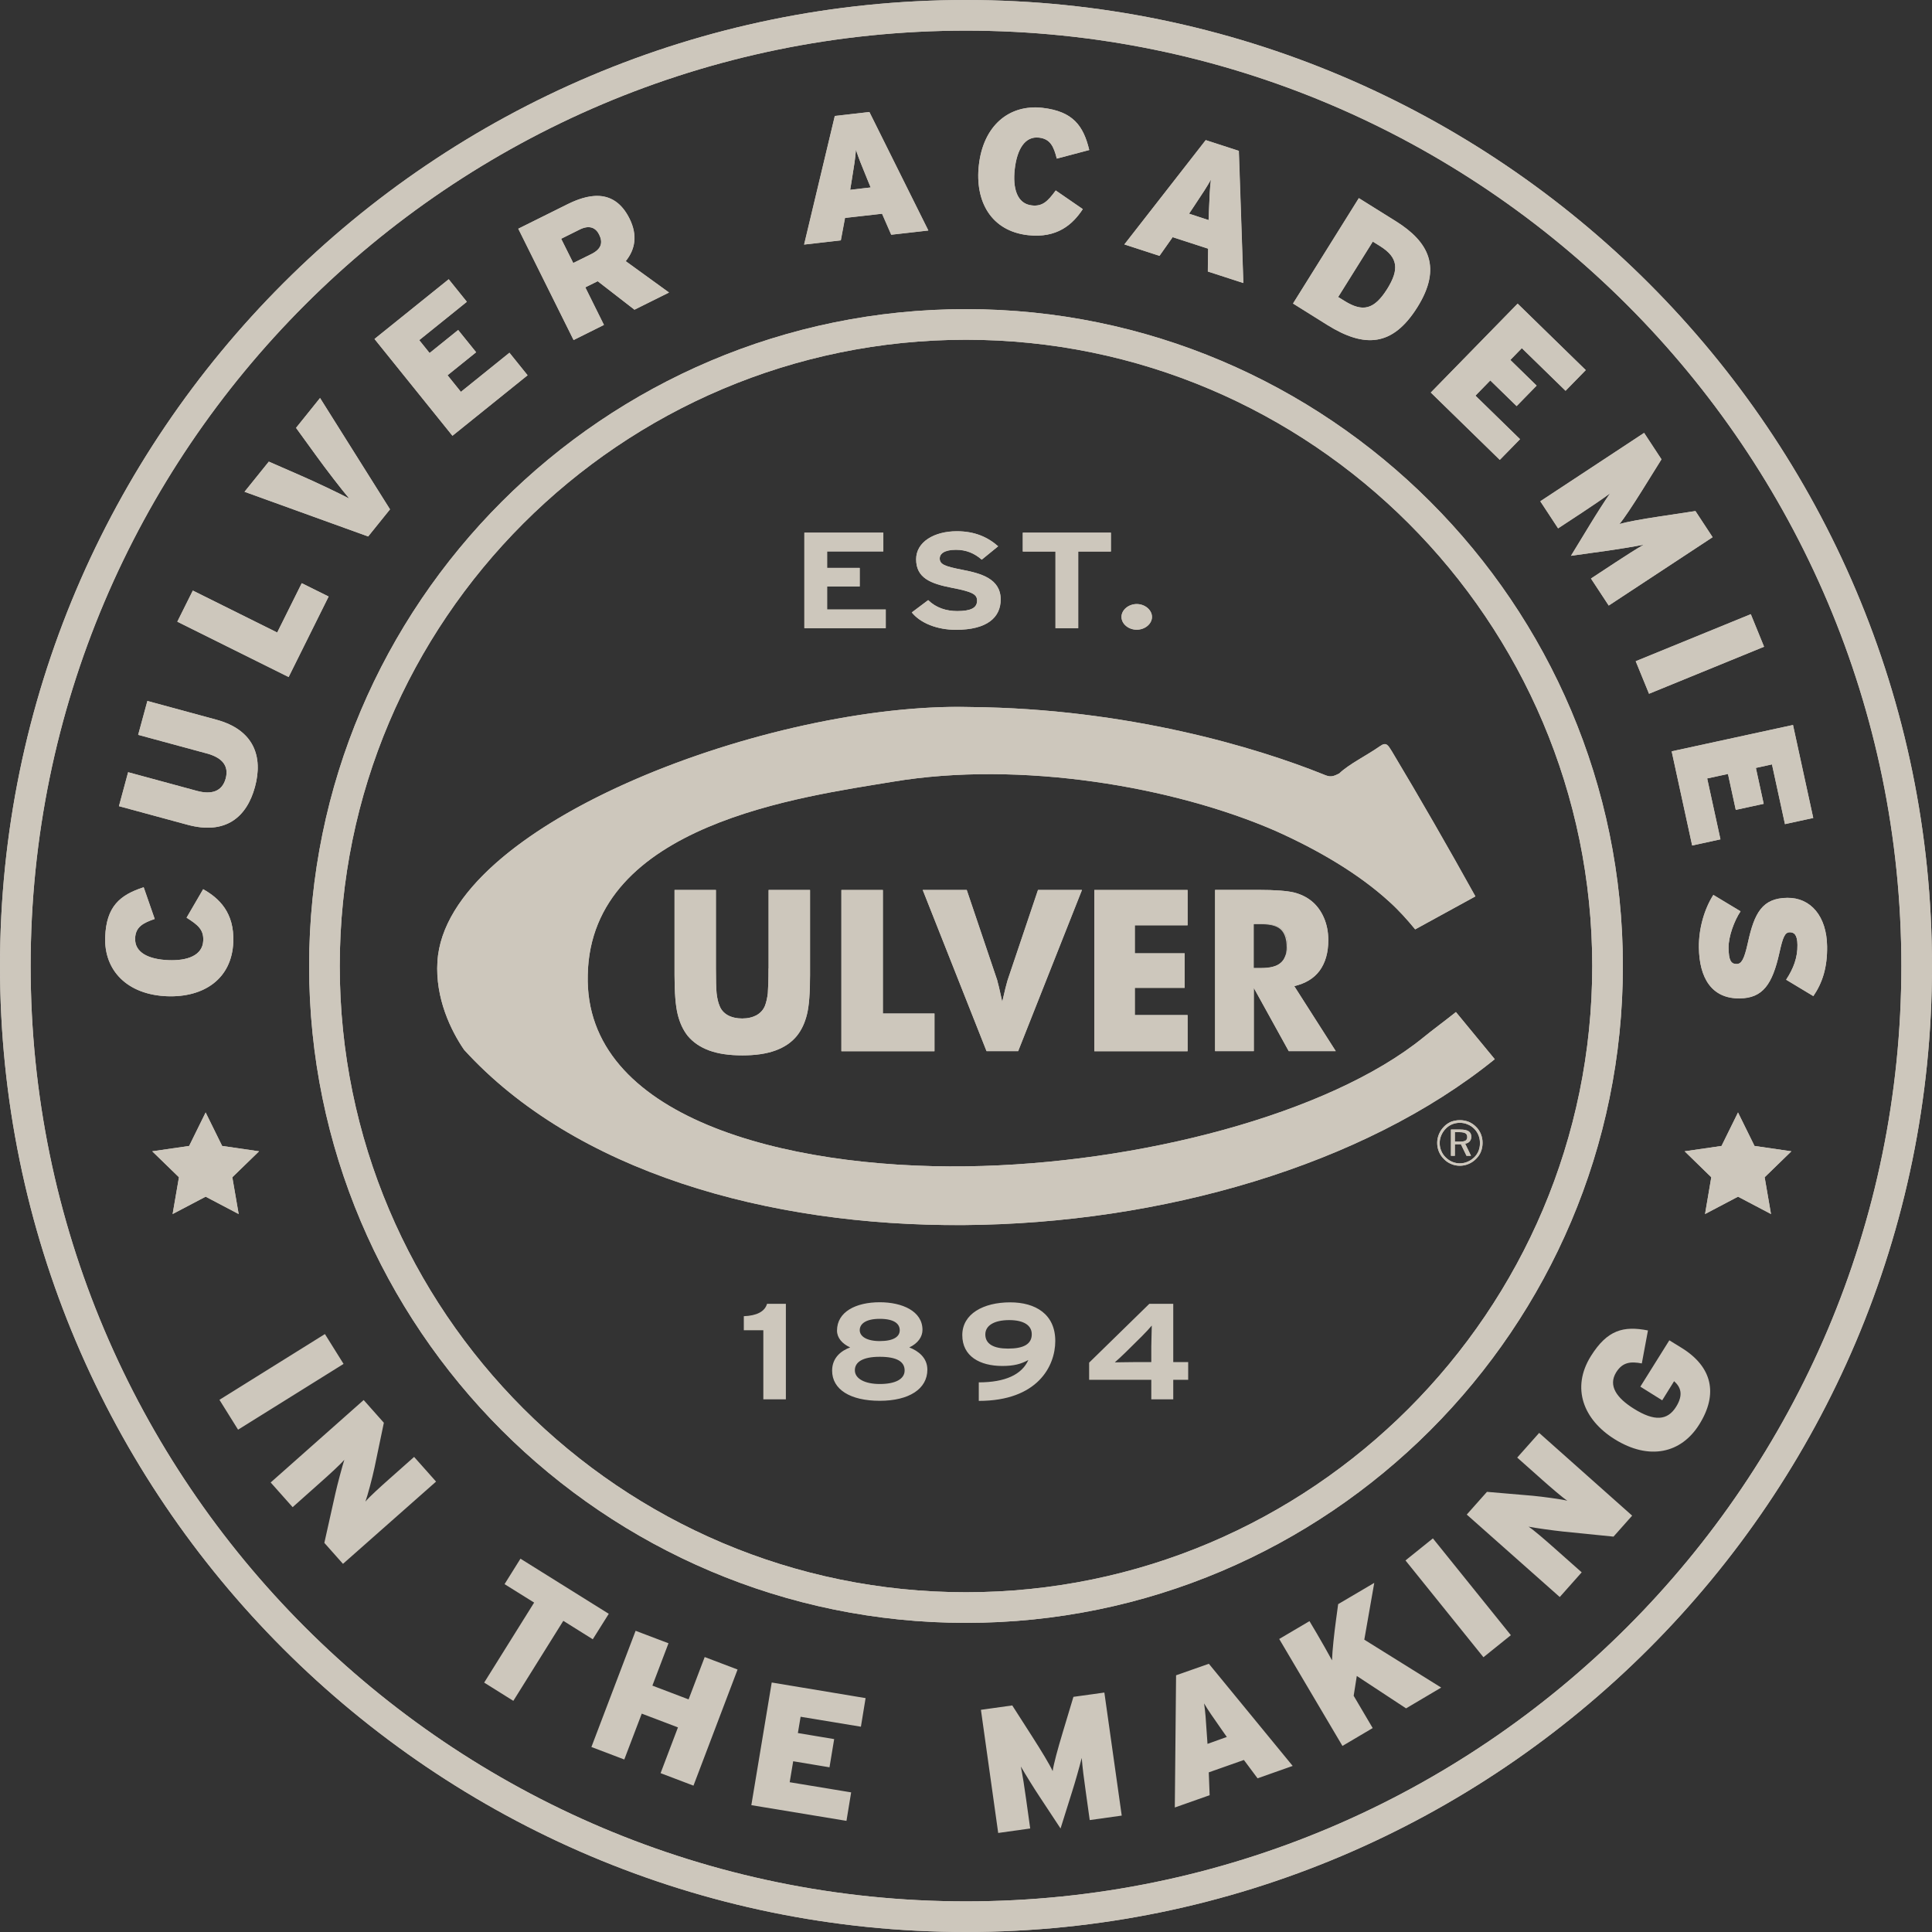 <svg width="200" height="200" viewBox="0 0 200 200" fill="none" xmlns="http://www.w3.org/2000/svg">
<rect x="0" y="0" width="200" height="200" fill="#333333" stroke="none"/>
<g opacity="0.8">
<path d="M100 3.172C46.606 3.172 3.172 46.606 3.172 100C3.172 153.394 46.606 196.828 100 196.828C153.394 196.828 196.828 153.394 196.828 100C196.828 46.606 153.394 3.172 100 3.172ZM100 200C44.859 200 0 155.141 0 100C0 44.859 44.859 0 100 0C155.141 0 200 44.859 200 100C200 155.141 155.141 200 100 200Z" fill="#F4ECDF"/>
<path d="M3.172 100C3.172 46.606 46.606 3.172 100 3.172C153.394 3.172 196.828 46.606 196.828 100C196.828 153.394 153.394 196.828 100 196.828C46.606 196.828 3.172 153.394 3.172 100ZM0 100C0 155.141 44.859 200 100 200C155.141 200 200 155.141 200 100C200 44.859 155.141 0 100 0C44.859 0 0 44.859 0 100Z" fill="#F4ECDF"/>
<path d="M100 35.172C64.252 35.172 35.172 64.252 35.172 100C35.172 135.747 64.252 164.828 100 164.828C135.747 164.828 164.828 135.747 164.828 100C164.828 64.252 135.747 35.172 100 35.172ZM100 168C62.505 168 32 137.495 32 100C32 62.505 62.505 32 100 32C137.495 32 168 62.505 168 100C168 137.495 137.495 168 100 168Z" fill="#F4ECDF"/>
<path d="M35.172 100C35.172 64.252 64.252 35.172 100 35.172C135.747 35.172 164.828 64.252 164.828 100C164.828 135.747 135.747 164.828 100 164.828C64.252 164.828 35.172 135.747 35.172 100ZM32 100C32 137.495 62.505 168 100 168C137.495 168 168 137.495 168 100C168 62.505 137.495 32 100 32C62.505 32 32 62.505 32 100Z" fill="#F4ECDF"/>
<path d="M91.394 92.131H87.101V108.818H96.737V104.919H91.394V92.131Z" fill="#F4ECDF"/>
<path d="M87.101 92.131V108.828H96.737V104.919H91.394V92.131H87.101Z" fill="#F4ECDF"/>
<path d="M104.313 101.464C104.263 101.626 104.192 101.909 104.081 102.333C103.98 102.737 103.879 103.191 103.758 103.707C103.616 103.07 103.505 102.565 103.414 102.181C103.313 101.818 103.263 101.575 103.232 101.464L100.081 92.131H95.525L102.131 108.818H105.404L112.01 92.131H107.465L104.313 101.464Z" fill="#F4ECDF"/>
<path d="M107.444 92.131L104.303 101.465C104.253 101.616 104.182 101.909 104.071 102.323C103.97 102.727 103.869 103.182 103.747 103.697C103.606 103.06 103.495 102.555 103.404 102.172C103.303 101.808 103.253 101.566 103.222 101.454L100.071 92.121H95.515L102.121 108.808H105.394L112 92.121H107.444V92.131Z" fill="#F4ECDF"/>
<path d="M79.556 100.242C79.556 101.444 79.525 102.283 79.485 102.818C79.424 103.333 79.323 103.768 79.192 104.111C79.02 104.535 78.727 104.858 78.323 105.091C77.909 105.313 77.414 105.434 76.828 105.434C76.252 105.434 75.737 105.313 75.333 105.091C74.929 104.858 74.647 104.535 74.485 104.111C74.333 103.757 74.242 103.333 74.182 102.818C74.131 102.293 74.111 101.444 74.111 100.242V92.121H69.828V100.949C69.828 102.778 69.939 104.131 70.151 104.99C70.364 105.869 70.707 106.616 71.192 107.232C71.748 107.899 72.485 108.404 73.424 108.747C74.364 109.091 75.505 109.252 76.849 109.252C78.192 109.252 79.333 109.091 80.273 108.747C81.212 108.404 81.95 107.899 82.485 107.232C82.98 106.616 83.323 105.869 83.535 104.99C83.748 104.131 83.849 102.778 83.849 100.949V92.121H79.576V100.242H79.556Z" fill="#F4ECDF"/>
<path d="M79.556 92.131V100.242C79.556 101.444 79.525 102.292 79.485 102.818C79.424 103.333 79.323 103.767 79.192 104.111C79.02 104.535 78.727 104.858 78.323 105.09C77.909 105.313 77.414 105.434 76.828 105.434C76.252 105.434 75.737 105.313 75.333 105.09C74.929 104.858 74.636 104.535 74.485 104.111C74.333 103.757 74.242 103.333 74.182 102.818C74.131 102.292 74.111 101.444 74.111 100.242V92.131H69.828V100.949C69.828 102.777 69.939 104.131 70.151 104.989C70.364 105.868 70.707 106.616 71.192 107.232C71.748 107.899 72.485 108.404 73.414 108.747C74.364 109.09 75.495 109.252 76.849 109.252C78.192 109.252 79.333 109.09 80.273 108.747C81.212 108.404 81.95 107.899 82.495 107.232C82.99 106.616 83.333 105.868 83.546 104.989C83.758 104.131 83.859 102.777 83.859 100.949V92.131H79.556Z" fill="#F4ECDF"/>
<path d="M113.283 108.818H122.939V105.08H117.475V102.262H122.636V98.686H117.475V95.787H122.939V92.131H113.283V108.818Z" fill="#F4ECDF"/>
<path d="M113.283 92.131V108.828H122.939V105.08H117.475V102.262H122.636V98.686H117.475V95.787H122.939V92.131H113.283Z" fill="#F4ECDF"/>
<path d="M130.667 95.626H129.808V95.677H130.626C131.545 95.677 132.202 95.858 132.586 96.222C132.98 96.586 133.192 97.202 133.192 98.07C133.192 98.434 133.141 98.757 133.03 99.02C133.192 98.727 133.273 98.374 133.273 97.939C133.273 97.101 133.061 96.505 132.667 96.151C132.273 95.808 131.606 95.626 130.667 95.626Z" fill="#F4ECDF"/>
<path d="M133.03 99.02C132.929 99.293 132.768 99.515 132.556 99.687C132.141 100.04 131.475 100.202 130.566 100.202H129.778V95.677H129.808V95.626H130.667C131.606 95.626 132.273 95.798 132.667 96.151C133.071 96.515 133.283 97.101 133.283 97.939C133.273 98.374 133.182 98.727 133.03 99.02ZM133.98 102.081C135.121 101.818 136.01 101.283 136.606 100.485C137.202 99.667 137.505 98.616 137.505 97.323C137.505 96.475 137.354 95.697 137.04 94.98C136.727 94.273 136.293 93.687 135.727 93.242C135.232 92.848 134.616 92.555 133.929 92.384C133.232 92.222 132.01 92.121 130.263 92.121H125.778V108.808H129.788V102.263L133.404 108.808H138.273L133.98 102.081Z" fill="#F4ECDF"/>
<path d="M129.778 95.687H129.808V95.636H130.667C131.606 95.636 132.273 95.808 132.667 96.162C133.071 96.515 133.283 97.111 133.283 97.949C133.283 98.384 133.192 98.737 133.03 99.03C132.929 99.303 132.768 99.525 132.556 99.697C132.141 100.05 131.475 100.222 130.566 100.222H129.778V95.687ZM125.788 92.131V108.818H129.798V102.273L133.414 108.818H138.283L133.98 102.081C135.121 101.818 136.01 101.293 136.606 100.485C137.202 99.667 137.505 98.616 137.505 97.323C137.505 96.475 137.354 95.697 137.04 94.98C136.727 94.273 136.293 93.687 135.727 93.242C135.232 92.848 134.616 92.555 133.929 92.384C133.232 92.222 132.01 92.121 130.263 92.121H125.788V92.131Z" fill="#F4ECDF"/>
<path d="M151.121 115.96C151.444 115.96 151.747 116.021 152.04 116.132C152.333 116.253 152.576 116.425 152.798 116.647C153.02 116.859 153.182 117.122 153.303 117.404C153.424 117.687 153.475 117.99 153.475 118.313C153.475 118.637 153.414 118.94 153.303 119.223C153.192 119.505 153.02 119.748 152.798 119.97C152.576 120.202 152.313 120.374 152.02 120.495C151.737 120.617 151.434 120.677 151.121 120.677C150.808 120.677 150.505 120.617 150.222 120.495C149.939 120.374 149.687 120.202 149.465 119.97C149.242 119.748 149.071 119.495 148.95 119.202C148.828 118.909 148.778 118.617 148.778 118.303C148.778 118 148.838 117.697 148.96 117.404C149.081 117.111 149.253 116.849 149.485 116.617C149.697 116.394 149.949 116.233 150.222 116.111C150.505 116.021 150.798 115.96 151.121 115.96ZM153.212 118.334C153.212 118.051 153.162 117.778 153.061 117.526C152.96 117.273 152.808 117.041 152.616 116.849C152.414 116.647 152.192 116.495 151.929 116.394C151.677 116.283 151.404 116.233 151.121 116.233C150.848 116.233 150.576 116.283 150.333 116.384C150.081 116.485 149.859 116.637 149.667 116.839C149.465 117.041 149.313 117.273 149.202 117.536C149.091 117.798 149.04 118.061 149.04 118.334C149.04 118.606 149.091 118.879 149.202 119.132C149.303 119.384 149.455 119.617 149.657 119.808C149.859 120.01 150.081 120.162 150.333 120.273C150.586 120.374 150.848 120.435 151.121 120.435C151.404 120.435 151.667 120.384 151.929 120.273C152.192 120.162 152.414 120.01 152.626 119.808C152.818 119.617 152.97 119.394 153.071 119.152C153.162 118.889 153.212 118.627 153.212 118.334ZM151.192 116.93C151.566 116.93 151.848 116.99 152.04 117.111C152.222 117.233 152.313 117.425 152.313 117.677C152.313 117.869 152.253 118.031 152.141 118.162C152.02 118.293 151.869 118.364 151.677 118.394L152.283 119.647H151.818L151.242 118.455H150.606V119.647H150.202V116.93H151.192ZM151.111 117.202H150.606V118.182H151.111C151.394 118.182 151.596 118.152 151.717 118.071C151.828 118 151.889 117.879 151.889 117.707C151.889 117.526 151.828 117.404 151.707 117.324C151.586 117.243 151.384 117.202 151.111 117.202Z" fill="#F4ECDF"/>
<path d="M150.606 117.202H151.111C151.384 117.202 151.586 117.243 151.707 117.324C151.828 117.404 151.889 117.536 151.889 117.707C151.889 117.879 151.828 118 151.717 118.071C151.596 118.142 151.394 118.182 151.111 118.182H150.606V117.202ZM150.202 116.93V119.647H150.606V118.455H151.232L151.808 119.647H152.273L151.667 118.394C151.859 118.364 152.02 118.283 152.131 118.162C152.242 118.031 152.303 117.869 152.303 117.677C152.303 117.425 152.212 117.233 152.03 117.111C151.848 116.99 151.566 116.93 151.182 116.93H150.202ZM150.323 120.263C150.071 120.162 149.848 120 149.646 119.808C149.444 119.606 149.293 119.384 149.192 119.132C149.081 118.879 149.03 118.617 149.03 118.334C149.03 118.061 149.081 117.788 149.192 117.536C149.303 117.283 149.455 117.051 149.657 116.839C149.859 116.637 150.081 116.485 150.323 116.384C150.576 116.283 150.838 116.233 151.111 116.233C151.394 116.233 151.667 116.283 151.919 116.394C152.182 116.495 152.404 116.657 152.606 116.849C152.798 117.041 152.949 117.273 153.051 117.526C153.152 117.778 153.202 118.051 153.202 118.334C153.202 118.627 153.152 118.889 153.051 119.142C152.949 119.384 152.798 119.617 152.606 119.798C152.404 120 152.172 120.152 151.909 120.263C151.646 120.374 151.384 120.425 151.101 120.425C150.838 120.425 150.576 120.374 150.323 120.263ZM150.222 116.132C149.939 116.253 149.697 116.415 149.485 116.637C149.253 116.869 149.081 117.132 148.96 117.415C148.838 117.707 148.778 118.01 148.778 118.313C148.778 118.627 148.838 118.93 148.95 119.212C149.061 119.495 149.242 119.758 149.465 119.98C149.687 120.212 149.939 120.384 150.222 120.495C150.505 120.617 150.798 120.677 151.121 120.677C151.434 120.677 151.727 120.617 152.02 120.495C152.313 120.374 152.566 120.202 152.798 119.97C153.02 119.748 153.192 119.505 153.303 119.223C153.414 118.94 153.475 118.637 153.475 118.313C153.475 117.99 153.414 117.697 153.303 117.404C153.192 117.122 153.02 116.859 152.798 116.647C152.576 116.415 152.323 116.253 152.04 116.132C151.747 116.01 151.444 115.96 151.121 115.96C150.798 115.96 150.505 116.021 150.222 116.132Z" fill="#F4ECDF"/>
<path d="M100.485 73.192C80.01 72.657 46.182 85.162 45.283 99.536C45.04 103.344 46.697 106.718 48.04 108.677C70.899 133.748 127.535 131.667 154.737 109.647L150.717 104.768C149.485 105.748 148.182 106.708 147.354 107.394C137.586 115.334 117.798 120.495 100.061 120.738C81.182 120.99 60.465 115.637 60.849 100.94C61.131 85.273 83.121 82.475 92.454 80.92C105.626 78.718 121.495 81.415 132.061 86.021C136.515 88.011 140.667 90.455 143.848 93.364C144.838 94.263 145.697 95.223 146.505 96.203L152.737 92.788C149.929 87.728 147 82.627 144.101 77.788C143.677 77.102 143.505 76.768 142.838 77.253C141.515 78.182 139.606 79.122 138.646 80.061C137.97 80.404 137.717 80.475 137.02 80.172C130.121 77.394 116.747 73.344 100.485 73.192Z" fill="#F4ECDF"/>
<path d="M45.283 99.535C45.04 103.344 46.697 106.717 48.05 108.677C70.909 133.738 127.545 131.667 154.737 109.647L150.717 104.768C149.485 105.748 148.182 106.707 147.343 107.394C137.576 115.333 117.788 120.495 100.051 120.738C81.172 120.99 60.455 115.637 60.838 100.94C61.121 85.273 83.111 82.475 92.444 80.919C105.616 78.717 121.485 81.414 132.05 86.02C136.505 88.02 140.657 90.455 143.838 93.364C144.828 94.263 145.687 95.222 146.495 96.212L152.727 92.798C149.919 87.737 146.99 82.636 144.091 77.798C143.667 77.111 143.495 76.788 142.828 77.263C141.505 78.192 139.596 79.132 138.636 80.071C137.96 80.414 137.707 80.485 137.01 80.172C130.091 77.394 116.717 73.344 100.455 73.192C100.03 73.182 99.596 73.172 99.162 73.172C78.616 73.182 46.162 85.465 45.283 99.535Z" fill="#F4ECDF"/>
<path d="M91.687 63.101H85.616V60.707H88.99V58.788H85.616V57.081H91.434V55.141H83.263V65.03H91.687V63.101ZM99.647 58.99C97.778 58.626 97.273 58.424 97.273 57.808C97.273 57.374 97.697 56.919 98.95 56.919C100.03 56.919 100.869 57.283 101.626 57.939L103.323 56.556C102.212 55.576 100.869 55 99.04 55C96.717 55 94.838 56.101 94.838 57.899C94.838 59.849 96.353 60.424 98.525 60.849C100.747 61.273 101.152 61.556 101.152 62.192C101.152 62.939 100.495 63.263 99.101 63.263C97.98 63.263 96.919 62.939 96.091 62.131L94.394 63.404C95.283 64.505 97 65.202 98.97 65.202C102.182 65.202 103.596 63.929 103.596 62.05C103.576 59.889 101.505 59.353 99.647 58.99ZM114.99 55.141H105.879V57.091H109.263V65.03H111.616V57.091H115V55.141H114.99ZM117.677 62.535C116.818 62.535 116.101 63.141 116.101 63.869C116.101 64.596 116.818 65.192 117.677 65.192C118.535 65.192 119.253 64.586 119.253 63.869C119.253 63.151 118.535 62.535 117.677 62.535Z" fill="#F4ECDF"/>
<path d="M116.091 63.859C116.091 64.576 116.818 65.182 117.667 65.182C118.525 65.182 119.253 64.576 119.253 63.859C119.253 63.142 118.525 62.526 117.667 62.526C116.818 62.536 116.091 63.142 116.091 63.859ZM83.273 55.142V65.031H91.697V63.091H85.626V60.707H89V58.788H85.626V57.081H91.444V55.142H83.273ZM105.879 55.142V57.091H109.263V65.031H111.616V57.091H115V55.142H105.879ZM94.838 57.889C94.838 59.839 96.353 60.414 98.515 60.839C100.737 61.263 101.141 61.546 101.141 62.182C101.141 62.93 100.485 63.253 99.091 63.253C97.97 63.253 96.909 62.93 96.081 62.121L94.384 63.394C95.273 64.495 96.99 65.192 98.96 65.192C102.172 65.192 103.586 63.919 103.586 62.041C103.586 59.889 101.515 59.354 99.657 58.99C97.788 58.627 97.283 58.425 97.283 57.798C97.283 57.364 97.707 56.909 98.96 56.909C100.04 56.909 100.879 57.273 101.636 57.93L103.333 56.546C102.222 55.576 100.879 54.99 99.05 54.99C96.717 54.99 94.838 56.091 94.838 57.889Z" fill="#F4ECDF"/>
<path d="M81.353 134.969H79.404C79.172 135.787 78.313 136.202 77 136.252V137.707H79.02V144.858H81.353V134.969ZM94.131 139.484C95.04 139.06 95.495 138.373 95.495 137.666C95.495 135.727 93.394 134.808 91.071 134.808C88.596 134.808 86.647 135.798 86.647 137.747C86.647 138.484 87.172 139.101 88.01 139.484C87.121 139.808 86.141 140.515 86.141 141.888C86.141 143.838 88.02 145.01 91.071 145.01C94.111 145.01 96 143.777 96 141.787C96 140.535 95.04 139.838 94.131 139.484ZM91.071 138.828C89.707 138.828 89 138.333 89 137.697C89 137.06 89.606 136.525 91.071 136.525C92.616 136.525 93.141 137.07 93.141 137.707C93.141 138.363 92.515 138.828 91.071 138.828ZM91.071 143.272C89.576 143.272 88.495 142.747 88.495 141.848C88.495 141 89.303 140.454 91.071 140.454C92.849 140.454 93.647 140.959 93.647 141.868C93.647 142.767 92.687 143.272 91.071 143.272ZM104.576 134.818C101.798 134.818 99.616 136.01 99.616 138.212C99.616 140.404 101.434 141.404 103.768 141.404C104.96 141.404 105.697 141.202 106.455 140.787C105.778 142.303 104.05 143.101 101.323 143.101V145.02C107.424 145.02 109.242 141.414 109.242 138.818C109.242 136.04 107.192 134.818 104.576 134.818ZM104.354 139.606C102.879 139.606 102 139.141 102 138.141C102 137.222 102.909 136.656 104.475 136.656C106 136.656 106.808 137.212 106.808 138.121C106.808 139.151 105.949 139.606 104.354 139.606ZM123 141H121.455V134.969H118.98L112.747 141.06V142.838H119.182V144.858H121.455V142.838H123V141ZM119.182 139.393V141H117.737C117.061 141 115.808 141.03 115.404 141.03C115.657 140.818 116.141 140.363 116.515 140L118.192 138.343C118.576 137.959 119.02 137.484 119.232 137.222C119.232 137.595 119.182 138.828 119.182 139.393Z" fill="#F4ECDF"/>
<path d="M21.293 115.162L23 118.627L26.818 119.182L24.05 121.869L24.707 125.677L21.293 123.879L17.869 125.677L18.525 121.869L15.758 119.182L19.586 118.627L21.293 115.162Z" fill="#F4ECDF"/>
<path d="M19.576 118.627L15.758 119.182L18.525 121.869L17.869 125.677L21.283 123.879L24.707 125.677L24.05 121.869L26.818 119.182L22.99 118.627L21.283 115.162L19.576 118.627Z" fill="#F4ECDF"/>
<path d="M179.919 115.162L181.626 118.627L185.444 119.182L182.677 121.869L183.333 125.677L179.919 123.879L176.505 125.677L177.152 121.869L174.394 119.182L178.212 118.627L179.919 115.162Z" fill="#F4ECDF"/>
<path d="M178.212 118.627L174.394 119.182L177.152 121.869L176.505 125.677L179.919 123.879L183.333 125.677L182.677 121.869L185.444 119.182L181.626 118.627L179.919 115.162L178.212 118.627Z" fill="#F4ECDF"/>
<path d="M19.313 95C20.495 95.747 21.091 96.242 21.04 97.363C20.98 98.909 19.394 99.474 17.434 99.394C15.394 99.313 13.929 98.616 13.99 97.131C14.03 95.959 14.808 95.545 16.01 95.131L14.869 91.848C12.414 92.636 11 93.838 10.889 97C10.758 100.454 13.162 102.969 17.293 103.131C21.091 103.272 24 101.343 24.151 97.525C24.263 94.474 22.687 92.979 21.03 92.05L19.313 95ZM15.252 72.555L14.303 76.07L21.414 78C22.939 78.414 23.727 79.232 23.364 80.585C23 81.939 21.899 82.282 20.374 81.868L13.263 79.939L12.313 83.454L19.424 85.383C23.364 86.444 25.546 84.585 26.394 81.464C27.242 78.343 26.313 75.555 22.374 74.495L15.252 72.555ZM31.232 60.373L28.697 65.474L19.96 61.131L18.354 64.353L29.879 70.08L34.02 61.747L31.232 60.373ZM30.646 44.292L32.748 47.191C33.727 48.545 35.353 50.666 36.162 51.616C35.05 51.03 32.626 49.878 31.111 49.222L27.828 47.788L25.313 50.909L38.111 55.535L40.374 52.727L33.131 41.212L30.646 44.292ZM52.737 36.515L47.707 40.565L46.323 38.848L49.283 36.464L47.424 34.161L44.465 36.545L43.394 35.212L48.323 31.242L46.444 28.909L38.768 35.09L46.838 45.111L54.616 38.848L52.737 36.515ZM61.222 26.303L59.343 27.232L58.091 24.717L60.02 23.757C61.02 23.262 61.677 23.575 62.03 24.293C62.434 25.121 62.252 25.788 61.222 26.303ZM64.768 27.04C65.748 25.838 66.02 24.363 65.162 22.636C63.798 19.899 61.505 19.777 58.798 21.121L53.647 23.676L59.374 35.202L62.515 33.636L60.586 29.747L61.869 29.111L65.677 32.06L69.252 30.282L64.768 27.04ZM88.01 19.656L88.151 18.788C88.424 17.111 88.546 16.373 88.606 15.495C88.869 16.333 89.151 17.01 89.798 18.596L90.131 19.404L88.01 19.656ZM90 11.595L86.424 12L83.252 25.313L87.05 24.878L87.485 22.555L91.323 22.121L92.273 24.293L96.111 23.858L90 11.595ZM109.293 19.717C108.465 20.848 107.919 21.393 106.808 21.262C105.273 21.09 104.828 19.464 105.051 17.505C105.283 15.474 106.091 14.07 107.566 14.242C108.737 14.373 109.091 15.171 109.404 16.414L112.758 15.525C112.152 13.01 111.071 11.525 107.929 11.161C104.495 10.767 101.798 12.979 101.333 17.08C100.899 20.858 102.606 23.909 106.404 24.343C109.434 24.686 111.051 23.232 112.091 21.646L109.293 19.717ZM123.091 22.121L123.576 21.393C124.515 19.979 124.929 19.363 125.354 18.585C125.242 19.454 125.222 20.181 125.141 21.899L125.111 22.777L123.091 22.121ZM128.232 15.616L124.808 14.505L116.394 25.303L120.03 26.484L121.394 24.555L125.061 25.747L125.03 28.111L128.707 29.303L128.232 15.616ZM144.485 22.889L140.667 20.505L133.859 31.414L137.394 33.626C141.263 36.04 144.172 35.889 146.737 31.788C149.303 27.686 147.919 25.03 144.485 22.889ZM139.182 31.151L138.525 30.747L142.111 25.01L142.859 25.474C144.747 26.656 144.859 27.889 143.606 29.909C142.242 32.06 141.061 32.323 139.182 31.151ZM157.354 45.464L152.737 40.959L154.273 39.383L157 42.04L159.071 39.919L156.343 37.262L157.535 36.04L162.061 40.454L164.152 38.313L157.101 31.434L148.111 40.636L155.253 47.606L157.354 45.464ZM177.293 55.606L175.515 52.899L171.778 53.464C169.879 53.747 168.384 54.03 167.646 54.242C168.131 53.676 169.03 52.303 170 50.757L172 47.545L170.202 44.808L159.455 51.878L161.293 54.676L163.859 52.989C164.919 52.292 165.879 51.636 166.677 51.05C166.091 51.899 165.212 53.272 164.687 54.141L162.626 57.535L166.535 56.989C167.545 56.848 169.152 56.585 170.162 56.383C169.303 56.878 168.323 57.505 167.263 58.202L164.697 59.889L166.535 62.686L177.293 55.606ZM182.616 66.949L181.242 63.585L169.333 68.454L170.707 71.818L182.616 66.949ZM178.101 86.888L176.727 80.585L178.879 80.121L179.687 83.838L182.576 83.212L181.768 79.495L183.434 79.131L184.778 85.313L187.707 84.676L185.606 75.05L173.051 77.777L175.172 87.525L178.101 86.888ZM184.202 98.636C184.566 96.979 184.778 96.515 185.263 96.505C185.727 96.495 186.061 96.747 186.071 97.818C186.091 99.121 185.657 100.272 184.899 101.414L187.717 103.111C188.657 101.737 189.172 100.151 189.141 97.959C189.101 94.848 187.444 92.909 185.02 92.939C182.444 92.969 181.616 94.474 180.939 97.585C180.556 99.323 180.273 99.777 179.788 99.787C179.182 99.798 178.96 99.394 178.939 98.121C178.919 96.929 179.545 95.282 180.182 94.333L177.364 92.636C176.495 93.99 175.838 96 175.869 98.08C175.909 101.171 177.152 103.373 180.091 103.343C182.505 103.323 183.475 101.878 184.202 98.636Z" fill="#F4ECDF"/>
<path d="M175.869 98.101C175.909 101.192 177.152 103.394 180.091 103.363C182.495 103.333 183.475 101.889 184.202 98.646C184.566 96.99 184.778 96.525 185.263 96.515C185.717 96.505 186.061 96.767 186.071 97.828C186.091 99.131 185.657 100.272 184.899 101.424L187.717 103.121C188.657 101.747 189.172 100.161 189.141 97.969C189.101 94.858 187.444 92.919 185.02 92.949C182.444 92.98 181.616 94.484 180.939 97.596C180.556 99.333 180.273 99.788 179.788 99.798C179.182 99.808 178.96 99.404 178.939 98.131C178.929 96.939 179.545 95.293 180.182 94.343L177.364 92.646C176.495 94.01 175.848 96.02 175.869 98.101ZM10.889 97C10.758 100.454 13.162 102.969 17.293 103.131C21.091 103.272 24 101.343 24.151 97.525C24.273 94.474 22.687 92.98 21.03 92.05L19.313 95C20.495 95.747 21.091 96.242 21.04 97.363C20.98 98.909 19.394 99.474 17.434 99.394C15.394 99.313 13.929 98.616 13.99 97.131C14.03 95.959 14.808 95.545 16.02 95.131L14.879 91.848C12.414 92.646 11.01 93.838 10.889 97ZM173.051 77.778L175.172 87.525L178.101 86.889L176.727 80.585L178.879 80.121L179.687 83.838L182.576 83.212L181.768 79.495L183.434 79.131L184.778 85.313L187.707 84.677L185.616 75.05L173.051 77.778ZM14.303 76.07L21.414 78C22.939 78.414 23.727 79.232 23.364 80.585C23 81.939 21.899 82.282 20.374 81.868L13.263 79.939L12.313 83.454L19.424 85.383C23.364 86.444 25.546 84.586 26.394 81.464C27.242 78.343 26.313 75.555 22.374 74.495L15.263 72.575L14.303 76.07ZM169.323 68.444L170.707 71.818L182.616 66.949L181.242 63.575L169.323 68.444ZM28.697 65.484L19.96 61.141L18.354 64.363L29.879 70.091L34.02 61.757L31.242 60.373L28.697 65.484ZM159.455 51.909L161.293 54.707L163.859 53.02C164.919 52.323 165.879 51.666 166.677 51.081C166.091 51.929 165.212 53.303 164.687 54.171L162.626 57.535L166.535 56.99C167.545 56.848 169.152 56.586 170.162 56.383C169.303 56.879 168.323 57.505 167.263 58.202L164.697 59.889L166.535 62.687L177.283 55.616L175.505 52.909L171.768 53.474C169.859 53.757 168.374 54.04 167.636 54.252C168.121 53.687 169.02 52.313 169.99 50.767L171.99 47.555L170.192 44.818L159.455 51.909ZM30.646 44.293L32.748 47.192C33.727 48.555 35.353 50.666 36.162 51.616C35.05 51.03 32.626 49.879 31.111 49.222L27.828 47.788L25.313 50.909L38.111 55.535L40.374 52.727L33.131 41.192L30.646 44.293ZM148.121 40.636L155.263 47.606L157.354 45.464L152.737 40.959L154.273 39.383L157 42.04L159.071 39.919L156.354 37.262L157.545 36.04L162.071 40.454L164.162 38.313L157.111 31.434L148.121 40.636ZM38.768 35.091L46.838 45.111L54.616 38.848L52.737 36.515L47.717 40.565L46.333 38.848L49.293 36.464L47.434 34.161L44.475 36.545L43.404 35.212L48.333 31.242L46.455 28.909L38.768 35.091ZM139.182 31.151L138.525 30.747L142.111 25.01L142.859 25.474C144.747 26.656 144.859 27.889 143.606 29.909C142.778 31.242 142.01 31.848 141.101 31.848C140.525 31.838 139.909 31.606 139.182 31.151ZM133.848 31.424L137.384 33.636C141.253 36.05 144.162 35.899 146.727 31.798C149.283 27.697 147.909 25.04 144.485 22.899L140.667 20.515L133.848 31.424ZM58.091 24.717L60.02 23.757C61.02 23.262 61.677 23.575 62.03 24.293C62.434 25.121 62.252 25.777 61.222 26.293L59.343 27.222L58.091 24.717ZM58.808 21.111L53.657 23.677L59.384 35.202L62.525 33.636L60.596 29.747L61.879 29.111L65.687 32.06L69.263 30.282L64.778 27.03C65.758 25.818 66.03 24.353 65.172 22.626C64.353 20.98 63.192 20.272 61.798 20.272C60.879 20.282 59.879 20.585 58.808 21.111ZM123.091 22.121L123.576 21.394C124.515 19.98 124.929 19.363 125.354 18.596C125.242 19.464 125.222 20.192 125.152 21.909L125.121 22.788L123.091 22.121ZM116.394 25.303L120.03 26.485L121.394 24.545L125.071 25.737L125.04 28.101L128.717 29.293L128.253 15.616L124.828 14.505L116.394 25.303ZM88.151 18.788C88.424 17.111 88.546 16.373 88.606 15.495C88.869 16.333 89.151 17.01 89.798 18.596L90.131 19.404L88.01 19.646L88.151 18.788ZM86.414 12.01L83.232 25.323L87.03 24.889L87.465 22.565L91.303 22.131L92.252 24.303L96.091 23.868L90 11.596L86.414 12.01ZM101.333 17.081C100.899 20.858 102.606 23.909 106.404 24.343C109.434 24.687 111.051 23.232 112.091 21.646L109.283 19.717C108.455 20.848 107.909 21.394 106.798 21.262C105.263 21.091 104.818 19.464 105.04 17.515C105.273 15.485 106.081 14.081 107.556 14.252C108.727 14.383 109.081 15.181 109.394 16.424L112.758 15.535C112.162 13.02 111.071 11.535 107.929 11.171C107.667 11.141 107.414 11.131 107.162 11.131C104.101 11.111 101.768 13.283 101.333 17.081Z" fill="#F4ECDF"/>
<path d="M35.566 141.192L33.636 138.101L22.717 144.909L24.646 148L35.566 141.192ZM45.141 153.374L42.869 150.819L40.242 153.152C39.455 153.849 38.192 154.99 37.828 155.445C38.04 154.879 38.566 152.899 38.768 151.93L39.737 147.283L37.647 144.93L28.02 153.465L30.293 156.021L33.232 153.404C34.02 152.707 35.283 151.556 35.647 151.111C35.444 151.738 34.929 153.657 34.717 154.606L33.576 159.718L35.505 161.889L45.141 153.374ZM63.02 167.061L53.879 161.354L52.232 163.99L55.293 165.899L50.121 174.182L53.141 176.071L58.313 167.788L61.364 169.697L63.02 167.061ZM76.353 172.829L72.95 171.536L71.283 175.92L67.535 174.495L69.202 170.111L65.798 168.819L61.222 180.849L64.626 182.142L66.434 177.394L70.182 178.819L68.384 183.556L71.788 184.849L76.353 172.829ZM88.111 185.546L81.748 184.495L82.111 182.324L85.869 182.95L86.353 180.031L82.596 179.404L82.879 177.718L89.121 178.748L89.606 175.788L79.889 174.172L77.778 186.869L87.626 188.495L88.111 185.546ZM114.323 175.212L111.121 175.657L110.03 179.283C109.475 181.122 109.081 182.586 108.97 183.344C108.667 182.667 107.808 181.263 106.828 179.728L104.788 176.546L101.545 177L103.333 189.748L106.646 189.283L106.222 186.243C106.051 184.99 105.869 183.839 105.677 182.869C106.192 183.758 107.051 185.142 107.616 185.99L109.788 189.283L110.97 185.516C111.283 184.546 111.727 182.98 111.98 181.98C112.061 182.97 112.202 184.122 112.384 185.374L112.808 188.414L116.121 187.95L114.323 175.212ZM125 180.526L124.939 179.647C124.828 177.95 124.778 177.212 124.646 176.334C125.091 177.091 125.515 177.687 126.495 179.091L127 179.808L125 180.526ZM125.141 172.233L121.747 173.425L121.616 187.111L125.222 185.839L125.131 183.475L128.768 182.192L130.182 184.091L133.818 182.808L125.141 172.233ZM141.232 169.738L142.263 163.859L138.525 166.061L138.303 167.707C138.121 169.031 137.919 170.879 137.889 171.879C137.444 171.051 136.869 170.051 136.323 169.111L135.556 167.819L132.424 169.667L138.97 180.738L142.101 178.889L140.131 175.546L140.455 173.495L145.556 176.849L149.192 174.697L141.232 169.738ZM148.333 159.253L145.495 161.536L153.566 171.556L156.404 169.273L148.333 159.253ZM159.333 148.334L157.061 150.889L159.687 153.223C160.475 153.92 161.758 155.041 162.253 155.354C161.667 155.202 159.636 154.93 158.657 154.839L153.929 154.435L151.838 156.788L161.465 165.324L163.737 162.768L160.798 160.162C160.01 159.465 158.727 158.344 158.232 158.041C158.879 158.172 160.848 158.445 161.818 158.546L167.03 159.071L168.96 156.899L159.333 148.334ZM172.808 138.748L169.808 143.546L172.071 144.96L173.303 142.98C173.97 143.576 174.303 144.364 173.505 145.637C172.626 147.041 171.283 147.182 169.121 145.819C167.394 144.738 166.434 143.465 167.313 142.051C167.97 141.01 168.798 140.92 169.96 141.142L170.596 137.728C168.071 137.233 166.394 137.657 164.687 140.384C162.626 143.687 163.919 146.97 167.141 148.98C170.717 151.212 174.04 150.455 175.909 147.455C177.889 144.293 177.242 141.505 174.121 139.556L172.808 138.748Z" fill="#F4ECDF"/>
</g>
</svg>
